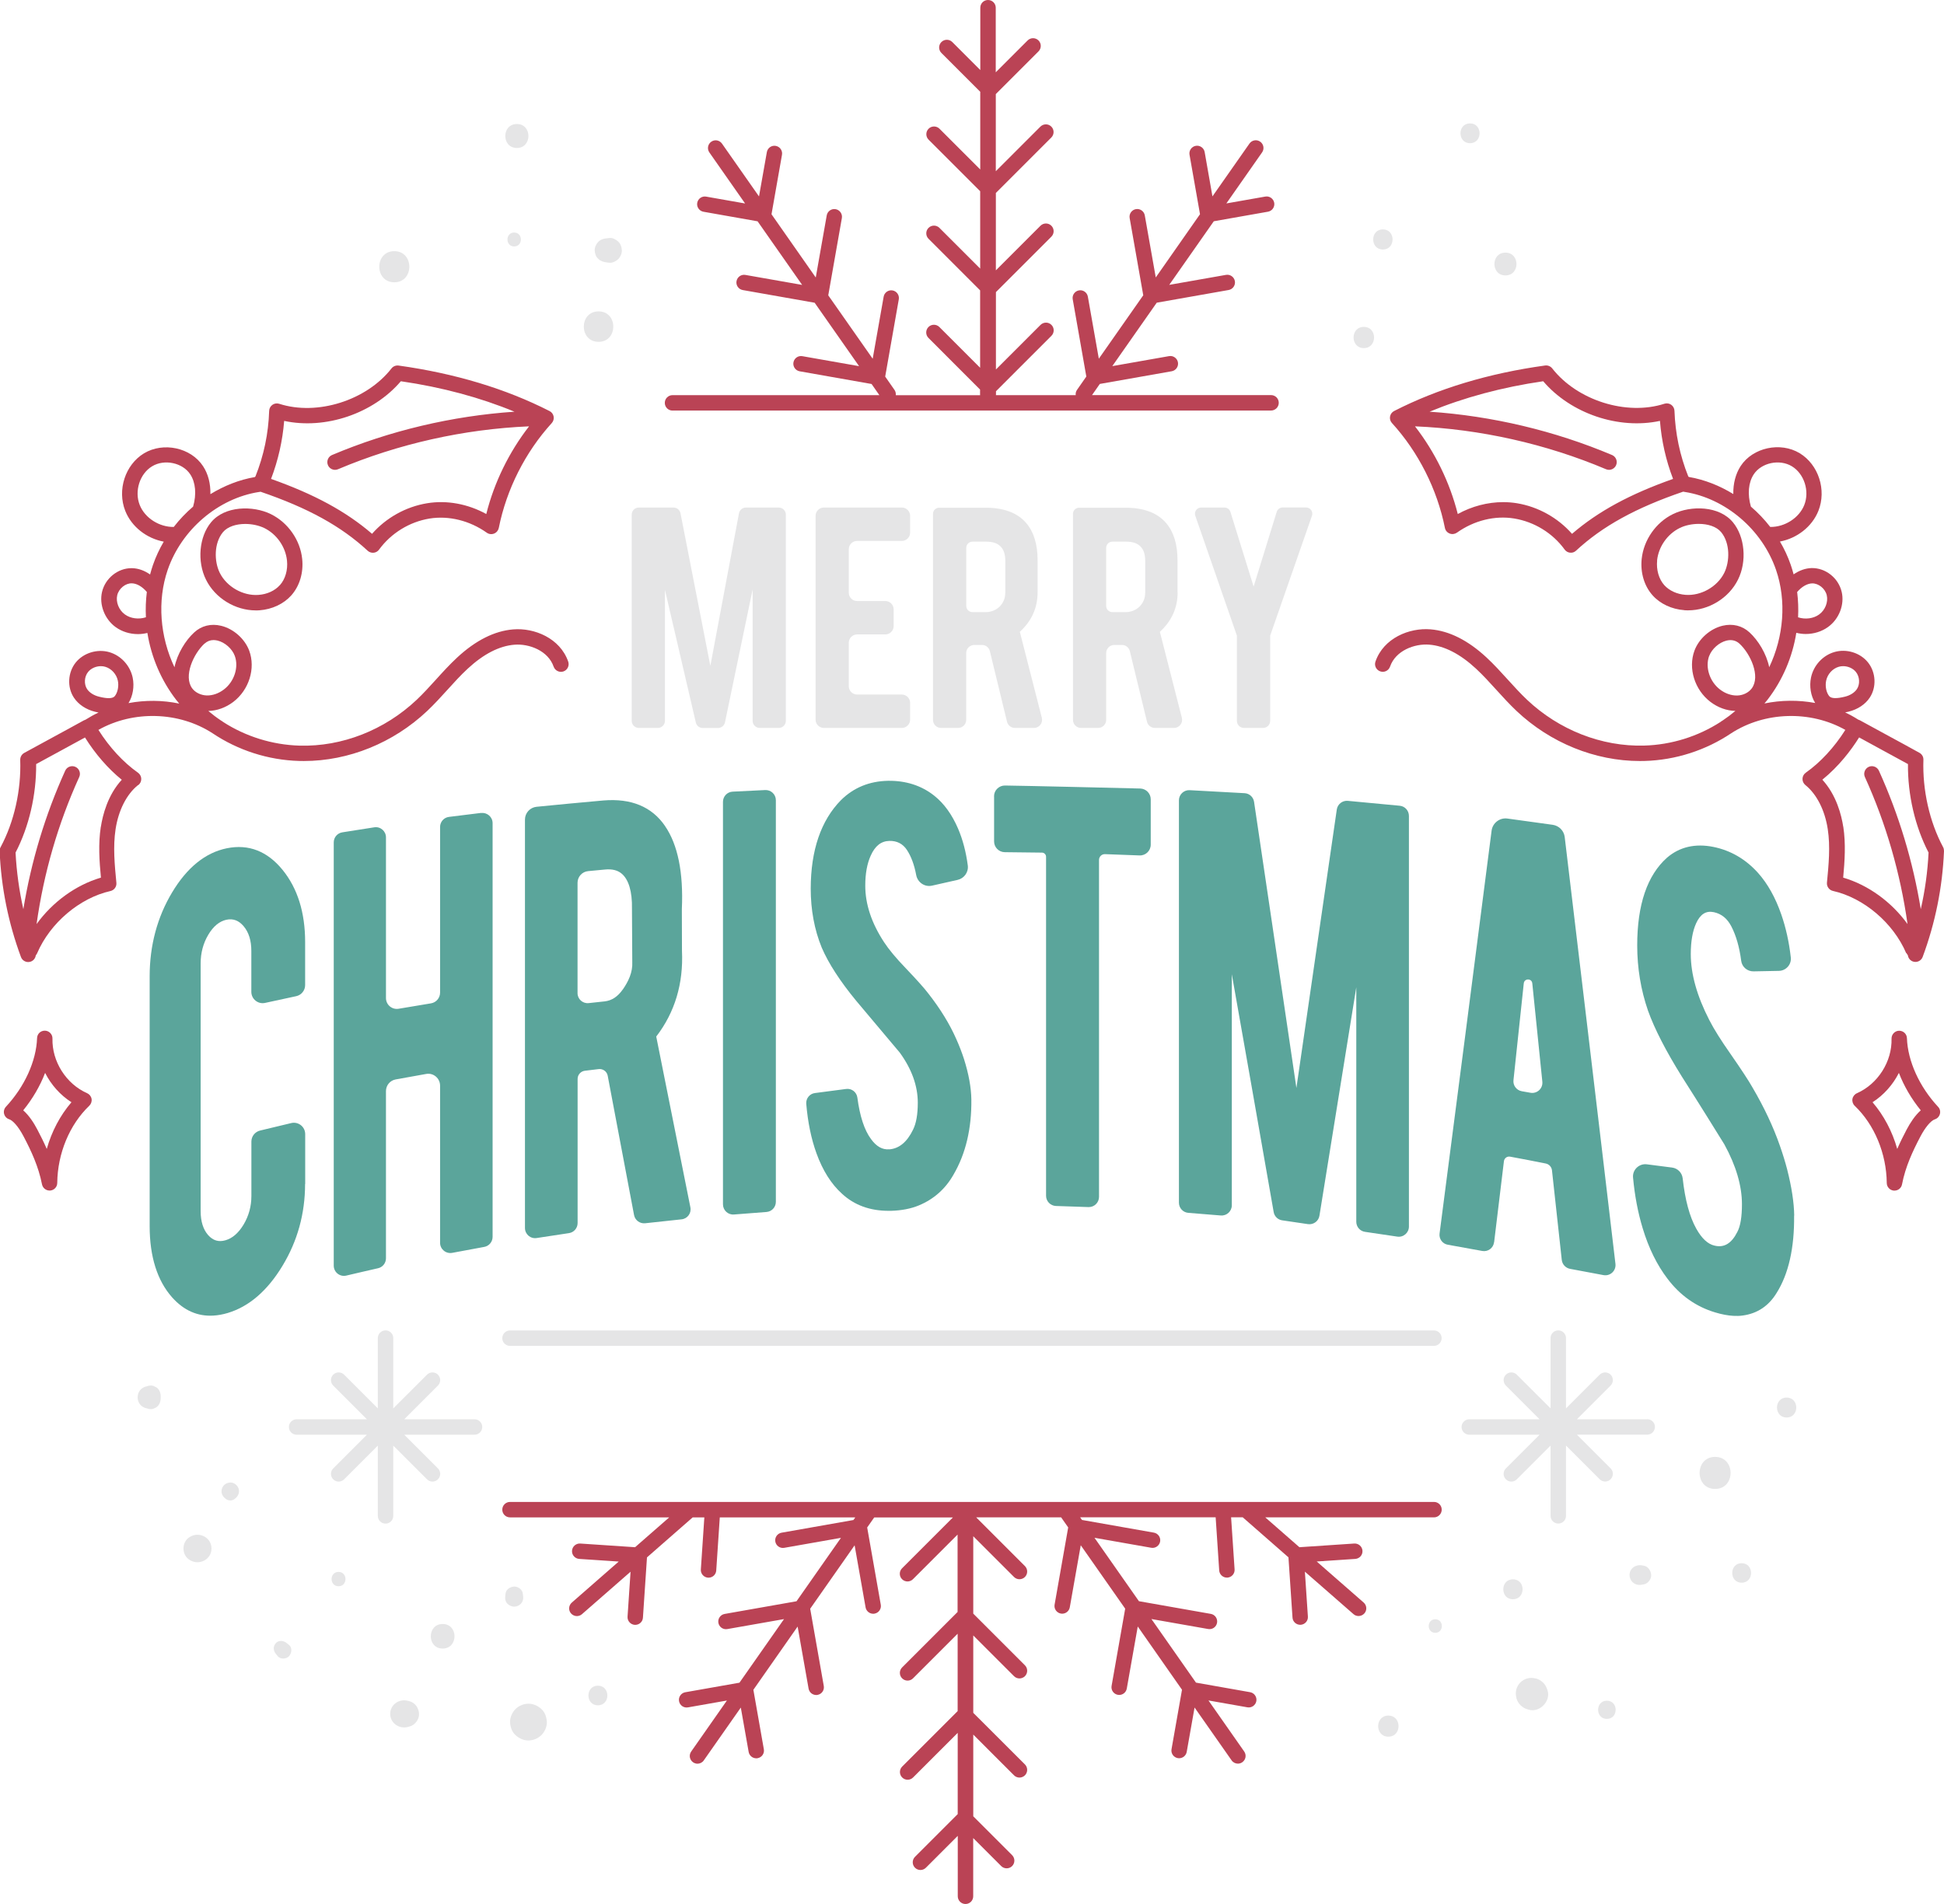 <?xml version="1.0" encoding="UTF-8"?><svg id="b" xmlns="http://www.w3.org/2000/svg" viewBox="0 0 317.21 310.74"><g id="c"><path d="m104.24,118.8h3.1c.64,0,1.16-.52,1.16-1.16v-21.38l5.04,21.65c.12.53.59.9,1.13.9h2.49c.55,0,1.03-.39,1.14-.93l4.51-21.68v21.44c0,.64.52,1.16,1.16,1.16h3.1c.64,0,1.16-.52,1.16-1.16v-33.65c0-.64-.52-1.16-1.16-1.16h-5.35c-.56,0-1.04.4-1.14.95l-4.67,24.89-4.87-24.9c-.11-.55-.59-.94-1.14-.94h-5.66c-.64,0-1.16.52-1.16,1.16v33.65c0,.64.52,1.16,1.16,1.16Z" style="fill:#e5e5e6; stroke-width:0px;"/><path d="m139.86,88.28h7.29c.75,0,1.36-.61,1.36-1.36v-2.73c0-.75-.61-1.36-1.36-1.36h-12.71c-.75,0-1.36.61-1.36,1.36v33.25c0,.75.61,1.36,1.36,1.36h12.71c.75,0,1.36-.61,1.36-1.36v-2.73c0-.75-.61-1.36-1.36-1.36h-7.29c-.75,0-1.36-.61-1.36-1.36v-7.09c0-.75.61-1.36,1.36-1.36h4.6c.75,0,1.36-.61,1.36-1.36v-2.73c0-.75-.61-1.36-1.36-1.36h-4.6c-.75,0-1.36-.61-1.36-1.36v-7.09c0-.75.61-1.36,1.36-1.36Z" style="fill:#e5e5e6; stroke-width:0px;"/><path d="m169.31,96.66v-5.22c0-2.6-.62-4.63-1.86-6.08-1.42-1.66-3.63-2.5-6.66-2.5h-7.54c-.56,0-1.01.45-1.01,1.01v33.61c0,.73.59,1.32,1.32,1.32h2.78c.73,0,1.32-.59,1.32-1.32v-10.9c0-.73.59-1.32,1.32-1.32h1.26c.61,0,1.14.42,1.28,1.01l2.8,11.52c.14.59.67,1.01,1.28,1.01h3.12c.86,0,1.49-.81,1.28-1.65l-3.59-14.04c1.93-1.76,2.9-3.91,2.9-6.45Zm-5.28.11c0,.84-.29,1.56-.86,2.17-.6.63-1.46.96-2.34.96h-2.15c-.56,0-1.01-.45-1.01-1.01v-9.48c0-.56.45-1.01,1.01-1.01h2.26c2.07,0,3.1,1.04,3.1,3.13v5.25Z" style="fill:#e5e5e6; stroke-width:0px;"/><path d="m192.14,96.66v-5.22c0-2.6-.62-4.63-1.86-6.08-1.42-1.66-3.63-2.5-6.66-2.5h-7.53c-.56,0-1.01.45-1.01,1.01v33.61c0,.73.59,1.32,1.32,1.32h2.78c.73,0,1.32-.59,1.32-1.32v-10.9c0-.73.59-1.32,1.32-1.32h1.26c.61,0,1.14.42,1.28,1.01l2.8,11.52c.14.59.67,1.01,1.28,1.01h3.13c.86,0,1.49-.81,1.28-1.65l-3.59-14.04c1.93-1.76,2.9-3.91,2.9-6.45Zm-5.28.11c0,.84-.29,1.56-.86,2.17-.6.63-1.46.96-2.34.96h-2.15c-.56,0-1.01-.45-1.01-1.01v-9.48c0-.56.45-1.01,1.01-1.01h2.26c2.07,0,3.1,1.04,3.1,3.13v5.25Z" style="fill:#e5e5e6; stroke-width:0px;"/><path d="m204.56,95.74l-3.79-12.2c-.13-.42-.52-.71-.97-.71h-3.8c-.7,0-1.18.69-.96,1.34l6.79,19.57v13.91c0,.63.51,1.15,1.15,1.15h3.13c.63,0,1.15-.51,1.15-1.15v-13.91l6.82-19.57c.23-.66-.26-1.35-.96-1.35h-3.82c-.44,0-.84.29-.97.71l-3.77,12.2Z" style="fill:#e5e5e6; stroke-width:0px;"/><path d="m49.8,193.25v-8.16c0-1.2-1.12-2.08-2.28-1.8-1.61.39-3.71.89-5.08,1.22-.83.2-1.42.94-1.42,1.8v8.89c0,1.68-.43,3.24-1.27,4.65-.83,1.38-1.83,2.25-2.97,2.57-1.11.32-2.03.04-2.82-.85-.81-.92-1.22-2.24-1.22-3.92,0-13.48,0-26.95,0-40.43,0-1.7.42-3.28,1.25-4.67.81-1.37,1.81-2.19,2.94-2.44,1.11-.24,2.04.11,2.84,1.07.83.99,1.24,2.34,1.24,4v6.69c0,1.18,1.09,2.06,2.24,1.81,1.6-.34,3.7-.8,5.08-1.1.85-.18,1.46-.94,1.46-1.81v-7.02c0-4.83-1.24-8.78-3.68-11.78-2.48-3.05-5.54-4.25-9.1-3.53-3.48.71-6.48,3.12-8.93,7.21-2.43,4.05-3.66,8.68-3.66,13.69v40.76c0,4.98,1.24,8.91,3.67,11.64,1.9,2.13,4.15,3.12,6.71,2.97.76-.04,1.56-.19,2.37-.43,3.46-1.04,6.47-3.63,8.92-7.69,2.45-4.04,3.69-8.52,3.69-13.36Z" style="fill:#5ba59b; stroke-width:0px;"/><path d="m78.51,132.67c-1.58.19-3.8.47-5.25.65-.83.1-1.45.81-1.45,1.64v27.04c0,.87-.63,1.61-1.49,1.75-1.75.28-3.51.58-5.26.88-1.09.19-2.08-.64-2.08-1.75v-26.22c0-1.02-.91-1.8-1.91-1.64-1.58.25-3.79.59-5.21.82-.81.13-1.4.82-1.4,1.64,0,20.74,0,59.63,0,69.08,0,1.07,1,1.87,2.05,1.62,1.8-.43,3.88-.9,5.18-1.2.76-.17,1.29-.85,1.29-1.62v-27.29c0-.93.66-1.73,1.57-1.9,1.66-.31,3.33-.61,5-.9,1.18-.21,2.26.71,2.26,1.91v25.65c0,1.04.95,1.83,1.98,1.64,1.48-.28,3.54-.67,5.22-.97.79-.14,1.37-.83,1.37-1.64,0-9.76,0-67.52,0-67.52,0-1-.87-1.77-1.87-1.65Z" style="fill:#5ba59b; stroke-width:0px;"/><path d="m108.52,134.81c-2.15-3.15-5.53-4.55-10.07-4.17-2.96.25-8.12.76-10.9,1.03-1.07.11-1.89,1.01-1.89,2.09v66.65c0,1.02.9,1.8,1.91,1.64,1.6-.24,3.83-.58,5.27-.8.81-.12,1.41-.82,1.41-1.64v-23.52c0-.68.51-1.26,1.19-1.34.75-.09,1.5-.18,2.25-.27.7-.08,1.34.39,1.47,1.08.73,3.89,3.04,16.1,4.3,22.74.16.85.95,1.43,1.81,1.34,1.63-.18,4.21-.46,5.94-.64.97-.1,1.64-1.01,1.44-1.97-1.02-5.08-3.97-19.82-5.57-27.86,3.04-3.95,4.45-8.65,4.2-13.98,0-2.28-.01-4.55-.02-6.83.27-5.95-.66-10.51-2.74-13.54Zm-6.89,26.66c-.83,1.19-1.8,1.83-2.97,1.96-.87.09-1.73.19-2.6.28-.97.11-1.82-.65-1.82-1.62v-18.02c0-.98.75-1.81,1.73-1.9.93-.09,2.03-.2,2.76-.26,1.16-.11,2.04.11,2.71.67,1.12.94,1.74,2.89,1.68,5.73.02,2.9.03,5.78.05,8.68.09,1.7-.65,3.21-1.54,4.49Z" style="fill:#5ba59b; stroke-width:0px;"/><path d="m125.07,197.8c.87-.07,1.53-.79,1.53-1.66v-65.54c0-.95-.79-1.71-1.75-1.66-1.55.08-3.8.19-5.3.26-.89.04-1.58.78-1.58,1.66v65.69c0,.97.83,1.74,1.79,1.66,1.57-.12,3.82-.3,5.3-.41Z" style="fill:#5ba59b; stroke-width:0px;"/><path d="m145.1,187.57c-1.12.09-2.09-.45-2.98-1.68-1.07-1.44-1.82-3.71-2.22-6.76-.12-.89-.92-1.52-1.81-1.41l-5.12.67c-.86.11-1.48.89-1.41,1.75.25,3,.81,5.72,1.67,8.09,1.01,2.79,2.4,5,4.15,6.58,2.02,1.88,4.6,2.81,7.66,2.8.12,0,.24,0,.35,0,1.73-.05,3.27-.35,4.56-.89,2.43-1.01,4.33-2.7,5.64-5.02,1.99-3.4,2.97-7.53,2.91-12.28h0c-.03-1.93-.43-4.14-1.2-6.58-.32-.99-.73-2.08-1.24-3.22-1.08-2.47-2.63-4.99-4.59-7.49-.61-.81-1.85-2.2-3.7-4.14-1.56-1.62-2.74-3.04-3.51-4.22-2.04-3.1-3.08-6.22-3.07-9.25,0-1.94.3-3.59.9-4.9.71-1.58,1.7-2.35,3.03-2.38,1.23-.03,2.2.46,2.87,1.48.69,1.05,1.2,2.42,1.51,4.09.23,1.21,1.39,2,2.59,1.73l4.17-.94c1.07-.24,1.8-1.26,1.66-2.35-.29-2.21-.82-4.22-1.58-6-.99-2.31-2.3-4.13-3.91-5.4-2.09-1.66-4.64-2.46-7.53-2.42-3.03.06-5.61,1.11-7.67,3.15-3.27,3.32-4.93,8.18-4.94,14.45,0,3.46.6,6.7,1.79,9.61,1.1,2.57,3,5.51,5.66,8.73,3.15,3.74,5.51,6.55,7.08,8.42,1.95,2.68,2.94,5.43,2.94,8.18,0,1.9-.26,3.37-.77,4.39-.98,2.03-2.29,3.11-3.9,3.22Z" style="fill:#5ba59b; stroke-width:0px;"/><path d="m162.21,129.96v7.36c0,.97.78,1.75,1.74,1.76,1.7.02,4.27.04,6.07.07.37,0,.67.31.67.68v55.32c0,.9.71,1.63,1.6,1.67,1.51.05,3.77.13,5.32.18.94.03,1.72-.72,1.72-1.67,0-18.33,0-36.65,0-54.98,0-.54.44-.97.98-.95,1.73.06,4.04.14,5.63.21,1,.04,1.83-.76,1.83-1.76v-7.4c0-.95-.76-1.73-1.71-1.76-4.81-.12-18.32-.44-22.07-.49-.98-.01-1.79.78-1.79,1.76Z" style="fill:#5ba59b; stroke-width:0px;"/><path d="m204.63,130.86c-.12-.78-.76-1.37-1.55-1.41-2.04-.12-5.99-.34-8.96-.49-.95-.05-1.75.71-1.75,1.66,0,10.57,0,65.66,0,65.66,0,.87.66,1.59,1.52,1.66,1.48.12,3.74.3,5.31.43.97.08,1.8-.69,1.8-1.66v-37.71c2.28,12.88,4.56,25.81,6.83,38.81.12.7.68,1.25,1.38,1.35,1.15.17,2.92.43,4.21.62.9.13,1.74-.48,1.88-1.38,2-12.38,4-24.8,6.01-37.27v38.26c0,.83.6,1.53,1.42,1.65,1.44.21,3.68.54,5.27.78,1,.15,1.9-.63,1.9-1.64,0-22.34,0-44.68,0-67.02,0-.86-.65-1.58-1.5-1.66-2.03-.2-5.72-.55-8.47-.8-.88-.08-1.67.54-1.8,1.41-.94,6.51-4.62,31.92-6.59,45.45-2.07-14.08-5.99-40.49-6.91-46.7Z" style="fill:#5ba59b; stroke-width:0px;"/><path d="m243.8,202.75c.53-4.4,1.07-8.81,1.6-13.23.06-.5.52-.84,1.01-.75,1.94.36,3.89.73,5.82,1.12.54.11.95.56,1.01,1.1.53,4.87,1.07,9.74,1.6,14.63.08.73.63,1.32,1.35,1.46l5.45,1.02c1.1.21,2.09-.71,1.96-1.83-2.49-21.23-7.23-60.87-8.28-69.66-.12-1.03-.93-1.85-1.96-2l-7.38-1.02c-1.26-.18-2.43.72-2.59,1.98-2.83,22.08-5.66,43.99-8.49,65.75-.11.87.47,1.67,1.33,1.82,1.57.28,4.01.73,5.64,1.02.93.17,1.81-.48,1.92-1.42Zm3.16-26.47c.56-5.26,1.12-10.53,1.68-15.8.09-.83,1.3-.84,1.39,0,.55,5.34,1.09,10.7,1.64,16.06.11,1.1-.86,2-1.95,1.8-.47-.09-.94-.17-1.41-.25-.85-.15-1.45-.94-1.35-1.8Z" style="fill:#5ba59b; stroke-width:0px;"/><path d="m292.77,198.4c-.03-2.13-.42-4.68-1.16-7.58-.3-1.16-.7-2.47-1.2-3.89-1.05-3.02-2.55-6.22-4.46-9.47-.59-1.05-1.8-2.9-3.6-5.49-1.53-2.18-2.69-4.02-3.44-5.5-2-3.89-3.02-7.5-3.02-10.76,0-2.08.3-3.77.88-5.04.68-1.48,1.61-2.07,2.88-1.8,1.26.27,2.2,1.04,2.87,2.34.77,1.49,1.31,3.37,1.6,5.61.13,1,1.01,1.73,2.02,1.71l4.12-.08c1.17-.02,2.09-1.04,1.95-2.21-.28-2.49-.8-4.83-1.54-6.97-.95-2.75-2.23-5.04-3.78-6.78-2.02-2.26-4.47-3.69-7.3-4.27-2.98-.6-5.53,0-7.57,1.75-3.23,2.87-4.87,7.67-4.87,14.33,0,3.68.59,7.25,1.76,10.64,1.07,2.99,2.93,6.6,5.53,10.77,3.09,4.85,5.39,8.57,6.92,11.04,1.91,3.47,2.88,6.78,2.88,9.78,0,2.06-.25,3.58-.75,4.52-.95,1.89-2.16,2.62-3.72,2.24-1.1-.24-2.1-1.18-2.99-2.78-1.08-1.93-1.82-4.68-2.21-8.19-.1-.92-.81-1.65-1.73-1.77l-4.12-.53c-1.26-.16-2.37.89-2.25,2.16.27,2.96.8,5.73,1.57,8.27.98,3.25,2.35,6.02,4.05,8.24,2.04,2.71,4.66,4.57,7.78,5.5,1.06.32,2.06.51,2.96.56.53.03,1.04.02,1.51-.05,2.39-.31,4.27-1.56,5.57-3.71,1.94-3.09,2.9-7.35,2.84-12.61,0,0,0,0,0,0Z" style="fill:#5ba59b; stroke-width:0px;"/><path d="m109.81,67h97.59c.69,0,1.26-.56,1.26-1.26s-.56-1.26-1.26-1.26h-29.21l1.27-1.82,11.73-2.07c.68-.12,1.14-.77,1.02-1.45-.12-.68-.77-1.14-1.45-1.02l-9.26,1.63,7.25-10.35,11.73-2.07c.68-.12,1.14-.77,1.02-1.45-.12-.68-.77-1.14-1.45-1.02l-9.26,1.63,7.27-10.38,8.84-1.56c.68-.12,1.14-.77,1.02-1.45-.12-.68-.77-1.14-1.45-1.02l-6.36,1.12,5.83-8.33c.4-.57.26-1.35-.31-1.75-.57-.4-1.35-.26-1.75.31l-6.04,8.62-1.27-7.23c-.12-.68-.77-1.14-1.45-1.02-.68.12-1.14.77-1.02,1.45l1.71,9.71-7.22,10.32-1.79-10.13c-.12-.68-.77-1.14-1.45-1.02-.68.12-1.14.77-1.02,1.45l2.22,12.61-7.25,10.35-1.79-10.13c-.12-.68-.77-1.14-1.45-1.02-.68.12-1.14.77-1.02,1.45l2.22,12.61-1.52,2.18c-.18.26-.25.56-.21.86h-13.02s.01-.09.01-.14v-.5l9.05-9.05c.49-.49.49-1.29,0-1.78-.49-.49-1.28-.49-1.78,0l-7.28,7.28v-12.63l9.05-9.05c.49-.49.49-1.29,0-1.78-.49-.49-1.28-.49-1.78,0l-7.28,7.28v-12.63l9.05-9.05c.49-.49.49-1.29,0-1.78-.49-.49-1.28-.49-1.78,0l-7.28,7.28v-12.59l6.97-6.97c.49-.49.49-1.29,0-1.78-.49-.49-1.29-.49-1.78,0l-5.2,5.2V1.26c0-.69-.56-1.26-1.26-1.26s-1.26.56-1.26,1.26v10.17l-4.57-4.57c-.49-.49-1.28-.49-1.78,0-.49.49-.49,1.29,0,1.78l6.34,6.34v12.68l-6.65-6.65c-.49-.49-1.29-.49-1.78,0-.49.49-.49,1.29,0,1.78l8.42,8.42v12.63l-6.65-6.65c-.49-.49-1.29-.49-1.78,0-.49.49-.49,1.29,0,1.78l8.42,8.42v12.63l-6.65-6.65c-.49-.49-1.29-.49-1.78,0-.49.49-.49,1.29,0,1.78l8.42,8.43v.78s0,.09.01.14h-13.76c.03-.29-.03-.6-.21-.86l-1.52-2.18,2.22-12.61c.12-.68-.34-1.33-1.02-1.45-.68-.12-1.33.34-1.45,1.02l-1.79,10.13-7.25-10.35,2.22-12.61c.12-.68-.34-1.33-1.02-1.45-.69-.12-1.33.34-1.45,1.02l-1.79,10.13-7.22-10.32,1.71-9.71c.12-.68-.34-1.33-1.02-1.45-.69-.12-1.33.34-1.45,1.02l-1.28,7.23-6.04-8.62c-.4-.57-1.18-.71-1.75-.31-.57.4-.71,1.18-.31,1.75l5.83,8.33-6.36-1.12c-.69-.12-1.33.34-1.45,1.02-.12.68.34,1.33,1.02,1.45l8.83,1.56,7.27,10.38-9.26-1.63c-.69-.12-1.33.34-1.45,1.02-.12.68.34,1.33,1.02,1.45l11.73,2.07,7.25,10.35-9.26-1.63c-.69-.12-1.33.34-1.45,1.02-.12.68.34,1.33,1.02,1.45l11.73,2.07,1.27,1.82h-33.75c-.69,0-1.26.56-1.26,1.26s.56,1.26,1.26,1.26Z" style="fill:#ba4355; stroke-width:0px;"/><path d="m235.24,218.39c0-.69-.56-1.26-1.26-1.26H83.22c-.69,0-1.26.56-1.26,1.26s.56,1.26,1.26,1.26h150.76c.69,0,1.26-.56,1.26-1.26Z" style="fill:#e5e5e6; stroke-width:0px;"/><path d="m214.7,254.85l6.45-.43c.69-.05,1.22-.64,1.17-1.34-.05-.69-.64-1.21-1.34-1.17l-8.95.6-5.57-4.87h27.53c.69,0,1.26-.56,1.26-1.26s-.56-1.26-1.26-1.26H83.22c-.69,0-1.26.56-1.26,1.26s.56,1.26,1.26,1.26h25.98l-5.57,4.87-8.95-.6c-.7-.04-1.29.48-1.34,1.17-.05.69.48,1.29,1.17,1.34l6.45.43-7.66,6.7c-.52.46-.58,1.25-.12,1.77.25.28.6.43.95.43.29,0,.59-.1.83-.31l7.93-6.93-.49,7.33c-.05.69.48,1.29,1.17,1.34.03,0,.06,0,.09,0,.66,0,1.21-.51,1.25-1.17l.66-9.84,7.46-6.53h1.9l-.57,8.5c-.05.69.48,1.29,1.17,1.34.03,0,.06,0,.09,0,.66,0,1.21-.51,1.25-1.17l.58-8.67h22.11l-.3.43-11.73,2.07c-.68.12-1.14.77-1.02,1.45.12.68.77,1.14,1.45,1.02l9.26-1.63-7.25,10.35-11.73,2.07c-.68.12-1.14.77-1.02,1.45s.77,1.14,1.45,1.02l9.26-1.63-7.27,10.38-8.84,1.56c-.68.12-1.14.77-1.02,1.45.12.68.76,1.14,1.45,1.02l6.36-1.12-5.83,8.33c-.4.57-.26,1.35.31,1.75.22.15.47.23.72.23.4,0,.79-.19,1.03-.54l6.04-8.62,1.28,7.24c.11.61.64,1.04,1.24,1.04.07,0,.15,0,.22-.02.68-.12,1.14-.77,1.02-1.45l-1.71-9.71,7.22-10.32,1.79,10.13c.11.61.64,1.04,1.24,1.04.07,0,.15,0,.22-.02.68-.12,1.14-.77,1.02-1.45l-2.22-12.61,7.25-10.35,1.79,10.13c.11.61.64,1.04,1.24,1.04.07,0,.15,0,.22-.02.68-.12,1.14-.77,1.02-1.45l-2.22-12.61,1.15-1.64h12.84l-8.3,8.3c-.49.49-.49,1.29,0,1.78.25.25.57.37.89.37s.64-.12.89-.37l7.28-7.28v12.63l-9.05,9.05c-.49.49-.49,1.29,0,1.78.25.25.57.37.89.37s.64-.12.89-.37l7.28-7.28v12.63l-9.05,9.05c-.49.49-.49,1.29,0,1.78.25.25.57.37.89.37s.64-.12.89-.37l7.28-7.28v13.26l-6.97,6.97c-.49.49-.49,1.29,0,1.78.25.25.57.37.89.37s.64-.12.89-.37l5.2-5.2v9.86c0,.69.56,1.26,1.26,1.26s1.26-.56,1.26-1.26v-9.5l4.57,4.57c.49.49,1.29.49,1.78,0,.49-.49.49-1.29,0-1.78l-6.34-6.34v-13.34l6.65,6.65c.49.49,1.28.49,1.78,0,.49-.49.49-1.29,0-1.78l-8.43-8.42v-12.63l6.65,6.65c.49.49,1.28.49,1.78,0,.49-.49.49-1.29,0-1.78l-8.43-8.43v-12.63l6.65,6.65c.49.49,1.28.49,1.78,0,.49-.49.49-1.29,0-1.78l-7.95-7.95h13.86l1.15,1.64-2.22,12.61c-.12.68.34,1.33,1.02,1.45.07.01.15.02.22.02.6,0,1.13-.43,1.24-1.04l1.79-10.13,7.25,10.35-2.22,12.61c-.12.68.34,1.33,1.02,1.45.07.01.15.02.22.02.6,0,1.13-.43,1.24-1.04l1.79-10.13,7.22,10.32-1.71,9.71c-.12.68.34,1.33,1.02,1.45.07.01.15.02.22.02.6,0,1.13-.43,1.24-1.04l1.28-7.24,6.04,8.62c.24.35.63.54,1.03.54.25,0,.5-.07.72-.23.57-.4.71-1.18.31-1.75l-5.83-8.33,6.36,1.12c.68.12,1.33-.34,1.45-1.02.12-.68-.34-1.33-1.02-1.45l-8.83-1.56-7.27-10.38,9.26,1.63c.69.12,1.33-.34,1.45-1.02.12-.68-.34-1.33-1.02-1.45l-11.73-2.07-7.25-10.35,9.26,1.63c.68.12,1.33-.34,1.45-1.02.12-.68-.34-1.33-1.02-1.45l-11.73-2.07-.3-.43h22.11l.58,8.67c.04.66.6,1.17,1.25,1.17.03,0,.06,0,.09,0,.69-.05,1.22-.64,1.17-1.34l-.57-8.5h1.9l7.46,6.53.66,9.84c.04.66.6,1.17,1.25,1.17.03,0,.06,0,.09,0,.69-.05,1.22-.64,1.17-1.34l-.49-7.33,7.93,6.93c.24.21.53.31.83.31.35,0,.7-.15.95-.43.46-.52.4-1.32-.12-1.77l-7.66-6.7Z" style="fill:#ba4355; stroke-width:0px;"/><path d="m311.09,155.55c.06.13.13.24.22.34.06.45.35.85.8,1.02.14.05.29.08.44.08.51,0,.99-.31,1.18-.82,2.06-5.55,3.23-11.35,3.48-17.27,0-.23-.04-.45-.15-.65-2.21-4.12-3.38-9.32-3.21-14.25.02-.47-.23-.91-.65-1.14-1.59-.89-3.24-1.78-4.88-2.67-1.63-.88-3.26-1.77-4.84-2.64-.09-.05-.18-.08-.27-.11-.69-.44-1.4-.83-2.13-1.17.22-.05.43-.1.58-.13,1.48-.37,2.7-1.18,3.43-2.28,1.14-1.71,1.02-4.13-.29-5.76-1.25-1.56-3.5-2.26-5.46-1.69-1.91.55-3.41,2.18-3.83,4.16-.3,1.43-.04,3,.68,4.16-2.73-.51-5.56-.48-8.28.08.17-.21.35-.41.51-.62,2.48-3.22,4.07-7.01,4.69-10.91.51.12,1.02.19,1.53.19,1.32,0,2.61-.39,3.66-1.15,1.8-1.3,2.71-3.66,2.21-5.74-.54-2.27-2.63-3.91-4.91-3.87-1.01.03-2.02.39-2.93,1.03-.14-.52-.29-1.05-.47-1.56-.46-1.33-1.05-2.6-1.76-3.8,2.78-.52,5.25-2.42,6.28-5.02,1.35-3.41.01-7.53-3.05-9.39-3.15-1.91-7.66-.94-9.64,2.09-.83,1.28-1.23,2.87-1.2,4.57-2.23-1.37-4.69-2.35-7.25-2.79,0,0-.01,0-.02-.01-.02-.03-.05-.05-.08-.08-1.37-3.42-2.12-7.02-2.25-10.7-.01-.39-.21-.76-.53-.99-.32-.23-.73-.29-1.11-.17-6.19,2-14.23-.54-18.31-5.77-.28-.35-.72-.53-1.16-.47-9.2,1.27-17.49,3.77-24.64,7.43-.35.18-.59.51-.66.89-.07.39.04.78.31,1.07,4.31,4.73,7.38,10.81,8.64,17.11.08.42.37.76.77.92.4.16.84.1,1.19-.14,2.8-1.99,6.2-2.83,9.35-2.31,3.28.54,6.28,2.38,8.23,5.07.21.29.54.48.89.51.36.04.71-.08.97-.33,4.32-4,9.73-6.98,17.48-9.63.07.02.15.03.23.04,6.67,1.04,12.66,6.14,14.92,12.72,1.74,5.05,1.26,10.91-1.11,15.89-.46-2.22-1.78-4.36-3.21-5.68-1.19-1.1-2.76-1.48-4.4-1.09-2.03.49-3.87,2.12-4.59,4.07h0c-1.06,2.88.03,6.39,2.6,8.35,1.23.94,2.66,1.45,4.08,1.48-.66.56-1.35,1.08-2.07,1.56-.08.05-.16.09-.23.14-.04.03-.07.06-.11.09-3.65,2.36-8,3.75-12.49,3.87-6.9.19-13.86-2.53-19.1-7.48-1.09-1.03-2.13-2.18-3.14-3.29-1.1-1.21-2.24-2.47-3.48-3.62-3.01-2.79-6.07-4.33-9.12-4.58-3.47-.29-7.67,1.43-8.99,5.26-.23.66.12,1.37.78,1.6.66.23,1.37-.12,1.6-.78.9-2.6,3.97-3.78,6.41-3.58,2.47.2,5.03,1.52,7.62,3.92,1.16,1.08,2.26,2.29,3.33,3.47,1.04,1.15,2.12,2.33,3.28,3.43,5.53,5.22,12.83,8.17,20.13,8.17.25,0,.51,0,.76-.01,5.09-.14,10.02-1.76,14.12-4.51,5.49-3.57,12.95-3.77,18.64-.56-1.8,2.85-4.06,5.3-6.46,6.99-.32.23-.52.59-.53.99-.01.39.16.77.47,1.02,1.85,1.49,3.18,4.11,3.65,7.18.44,2.85.15,5.85-.13,8.75-.06.63.36,1.21.97,1.35,5.04,1.13,9.84,5.21,11.96,10.15Zm-13.11-44.46h0c.22-1.07,1.05-1.98,2.06-2.27.23-.07.47-.1.71-.1.8,0,1.61.35,2.09.95.62.77.69,2,.16,2.79-.38.57-1.09,1.03-1.95,1.24-1.37.34-2.24.31-2.57-.09-.48-.58-.69-1.64-.5-2.52Zm-41.47-23.97c-2.32-2.63-5.53-4.42-8.99-4.99-.74-.12-1.49-.18-2.24-.18-2.53,0-5.1.67-7.41,1.94-1.3-5.16-3.72-10.11-6.98-14.31,10.64.45,21.38,2.86,31.17,7,.16.07.33.1.49.1.49,0,.95-.29,1.16-.77.27-.64-.03-1.38-.67-1.65-9.37-3.96-19.58-6.38-29.77-7.07,5.6-2.31,11.8-3.99,18.54-4.97,4.52,5.3,12.34,7.92,19.05,6.47.26,3.25.97,6.42,2.14,9.47-7.06,2.49-12.24,5.31-16.48,8.96Zm39.18,8.09c1.05-.02,2.13.84,2.39,1.94.26,1.1-.26,2.42-1.24,3.13-.93.68-2.26.85-3.44.47.07-1.38.02-2.76-.15-4.13.73-.86,1.62-1.38,2.44-1.41Zm-9.99-12.53c-.58-2.01-.41-3.93.46-5.26,1.25-1.91,4.22-2.54,6.23-1.32,2.01,1.22,2.92,4.05,2.02,6.32-.84,2.12-3.19,3.61-5.55,3.58-.94-1.21-2-2.33-3.16-3.32Zm-6.8,24.37c.43-1.15,1.61-2.2,2.82-2.5.83-.2,1.54-.03,2.12.5,1.79,1.65,3.47,5.31,2,7.3-.51.69-1.42,1.14-2.38,1.16-.94.02-1.94-.32-2.8-.98-1.69-1.29-2.45-3.64-1.77-5.48Zm21.87,27.88c-.29-1.88-1.1-5.16-3.41-7.68,2.7-2.19,4.67-4.78,6-6.9,1.24.68,2.51,1.37,3.77,2.06,1.41.76,2.82,1.53,4.2,2.29-.05,5.01,1.16,10.21,3.36,14.44-.15,3.12-.58,6.21-1.27,9.24-1.28-7.8-3.56-15.38-6.83-22.6-.29-.63-1.03-.91-1.66-.63-.63.29-.91,1.03-.63,1.66,3.47,7.64,5.79,15.71,6.96,24-2.6-3.6-6.39-6.37-10.5-7.58.25-2.72.44-5.5.02-8.3Z" style="fill:#ba4355; stroke-width:0px;"/><path d="m274.85,99.59c.21.02.41.02.62.02,3.36,0,6.64-2,8.13-5.02,1.48-2.98,1.12-7-.84-9.36-2.23-2.69-6.82-2.78-9.79-1.32-2.78,1.36-4.77,4.23-5.09,7.31-.23,2.25.42,4.42,1.78,5.94,1.24,1.39,3.13,2.27,5.17,2.42Zm-4.46-8.11c.23-2.24,1.68-4.32,3.7-5.31h0c.89-.44,2.01-.67,3.11-.67,1.46,0,2.87.42,3.64,1.34,1.49,1.8,1.43,4.79.52,6.64-1.13,2.28-3.8,3.79-6.32,3.6-1.4-.1-2.67-.69-3.48-1.59-.88-.99-1.31-2.49-1.16-4.01Z" style="fill:#ba4355; stroke-width:0px;"/><path d="m22.58,128.12c.31-.25.48-.62.47-1.02-.01-.39-.21-.76-.53-.99-2.4-1.69-4.67-4.15-6.46-6.99,5.69-3.21,13.16-3.01,18.64.56,4.1,2.75,9.03,4.37,14.12,4.51.25,0,.51.01.76.01,7.31,0,14.6-2.95,20.13-8.17,1.16-1.1,2.24-2.28,3.28-3.43,1.06-1.17,2.16-2.39,3.32-3.46,2.59-2.4,5.15-3.72,7.62-3.92,2.43-.2,5.51.98,6.41,3.58.23.65.94,1,1.6.78.66-.23,1-.94.78-1.6-1.33-3.83-5.53-5.55-8.99-5.26-3.04.25-6.11,1.79-9.12,4.58-1.24,1.15-2.38,2.4-3.48,3.62-1.01,1.11-2.05,2.26-3.14,3.29-5.24,4.95-12.19,7.67-19.1,7.48-4.49-.13-8.84-1.51-12.49-3.87-.04-.03-.07-.06-.11-.09-.08-.05-.16-.09-.23-.14-.72-.48-1.41-1-2.07-1.56,1.42-.03,2.85-.55,4.08-1.48,2.57-1.96,3.66-5.47,2.6-8.35-.72-1.94-2.56-3.58-4.59-4.07-1.65-.4-3.21-.01-4.4,1.09-1.42,1.31-2.75,3.46-3.21,5.68-2.37-4.98-2.84-10.84-1.11-15.89,2.26-6.58,8.25-11.69,14.92-12.72.08,0,.16-.02.23-.04,7.76,2.65,13.16,5.63,17.48,9.63.26.24.61.36.97.33.36-.03.68-.22.89-.51,1.96-2.68,4.96-4.53,8.23-5.07,3.15-.51,6.56.33,9.35,2.31.35.25.8.3,1.19.14.4-.16.68-.5.77-.92,1.26-6.31,4.33-12.38,8.64-17.11.26-.29.38-.69.31-1.07-.07-.39-.32-.72-.66-.89-7.15-3.65-15.44-6.15-24.64-7.43-.44-.06-.89.12-1.16.47-4.08,5.23-12.13,7.77-18.32,5.77-.38-.12-.79-.06-1.11.17-.32.23-.52.59-.53.99-.12,3.68-.87,7.28-2.24,10.7-.03.03-.05.05-.08.08,0,0-.01.01-.02.02-2.56.44-5.01,1.42-7.25,2.79.04-1.71-.36-3.3-1.2-4.57-1.98-3.03-6.48-4-9.64-2.09-3.06,1.86-4.4,5.98-3.05,9.39,1.03,2.6,3.5,4.5,6.28,5.02-.71,1.2-1.3,2.48-1.76,3.8-.18.51-.33,1.04-.47,1.56-.91-.64-1.92-1.01-2.93-1.03-.04,0-.08,0-.12,0-2.21,0-4.26,1.64-4.79,3.87-.49,2.08.42,4.44,2.21,5.74,1.05.76,2.34,1.15,3.66,1.15.51,0,1.03-.07,1.53-.19.63,3.91,2.21,7.69,4.69,10.91.16.21.34.42.51.62-2.72-.57-5.55-.59-8.28-.08.71-1.16.98-2.72.68-4.16h0c-.42-1.98-1.92-3.61-3.83-4.16-1.96-.56-4.2.13-5.46,1.69-1.31,1.63-1.43,4.05-.29,5.76.74,1.1,1.95,1.91,3.43,2.28.15.04.36.09.58.13-.74.34-1.45.74-2.13,1.17-.09.03-.18.06-.27.11-1.58.88-3.22,1.76-4.85,2.65-1.64.89-3.29,1.78-4.88,2.66-.41.23-.66.67-.65,1.14.17,4.93-.99,10.13-3.21,14.25-.11.2-.16.42-.15.65.25,5.91,1.42,11.72,3.48,17.27.19.51.67.82,1.18.82.15,0,.29-.03.44-.08.45-.17.74-.57.8-1.02.09-.1.17-.21.22-.34,2.12-4.94,6.93-9.02,11.96-10.15.62-.14,1.04-.72.97-1.35-.28-2.9-.57-5.89-.13-8.75.47-3.08,1.8-5.69,3.65-7.18Zm23.78-59.43c6.71,1.45,14.53-1.17,19.05-6.47,6.74.98,12.95,2.66,18.54,4.97-10.19.69-20.4,3.11-29.77,7.07-.64.27-.94,1.01-.67,1.65.2.48.67.77,1.16.77.16,0,.33-.03.49-.1,9.79-4.14,20.53-6.55,31.17-7-3.26,4.2-5.69,9.15-6.98,14.31-3-1.65-6.43-2.29-9.65-1.76-3.47.57-6.68,2.36-8.99,4.99-4.24-3.65-9.42-6.46-16.48-8.96,1.16-3.05,1.88-6.22,2.14-9.47Zm-23.56,13.73c-.9-2.26,0-5.1,2.02-6.32,2.01-1.22,4.98-.59,6.23,1.32.87,1.33,1.04,3.25.46,5.26-1.16.99-2.22,2.11-3.16,3.32-2.36.03-4.71-1.46-5.55-3.58Zm-2.43,17.85c-.98-.71-1.5-2.03-1.24-3.13.26-1.1,1.36-1.98,2.39-1.94.82.02,1.71.55,2.44,1.41-.17,1.37-.22,2.75-.15,4.13-1.18.38-2.51.21-3.44-.47Zm13.01,4.77c.42-.38.91-.58,1.46-.58.21,0,.43.03.65.08,1.21.29,2.4,1.34,2.82,2.5.68,1.84-.08,4.2-1.77,5.48-.86.66-1.85,1-2.8.98-.96-.03-1.87-.47-2.38-1.16-1.46-1.98.21-5.64,2-7.3Zm-19.17,7.42c-.53-.8-.46-2.02.16-2.79.48-.6,1.29-.95,2.09-.95.24,0,.48.03.71.1,1.01.29,1.84,1.2,2.06,2.27h0c.19.88-.03,1.94-.5,2.52-.33.41-1.2.44-2.57.09-.86-.21-1.57-.67-1.95-1.24Zm2.24,22.47c-.43,2.8-.24,5.58.02,8.3-4.11,1.21-7.9,3.98-10.5,7.58,1.16-8.29,3.49-16.36,6.96-24,.29-.63,0-1.38-.63-1.66-.63-.28-1.38,0-1.66.63-3.27,7.22-5.55,14.8-6.83,22.6-.68-3.03-1.11-6.12-1.27-9.24,2.2-4.23,3.4-9.43,3.36-14.44,1.37-.76,2.78-1.52,4.19-2.28,1.27-.69,2.54-1.38,3.78-2.06,1.68,2.69,3.76,5.08,6,6.9-2.31,2.51-3.12,5.8-3.41,7.68Z" style="fill:#ba4355; stroke-width:0px;"/><path d="m44.23,83.92c-2.97-1.46-7.56-1.37-9.79,1.32-1.95,2.35-2.31,6.38-.83,9.36,1.49,3.02,4.77,5.02,8.13,5.02.21,0,.41,0,.62-.02,2.04-.15,3.93-1.04,5.17-2.43,1.36-1.53,2.01-3.69,1.78-5.94-.31-3.08-2.31-5.94-5.09-7.31Zm1.43,11.58c-.81.91-2.08,1.49-3.48,1.59-2.53.19-5.19-1.33-6.32-3.6-.92-1.85-.97-4.84.52-6.64.77-.92,2.18-1.34,3.64-1.34,1.1,0,2.22.24,3.11.67,2.02.99,3.47,3.07,3.7,5.31.16,1.53-.28,3.03-1.16,4.01Z" style="fill:#ba4355; stroke-width:0px;"/><path d="m77.43,231.63h-11.47l5.5-5.5c.49-.49.49-1.29,0-1.78-.49-.49-1.29-.49-1.78,0l-5.51,5.5v-11.47c0-.69-.56-1.26-1.26-1.26s-1.26.56-1.26,1.26v11.47l-5.5-5.5c-.49-.49-1.29-.49-1.78,0-.49.49-.49,1.29,0,1.78l5.5,5.5h-11.47c-.69,0-1.26.56-1.26,1.26s.56,1.26,1.26,1.26h11.47l-5.5,5.5c-.49.49-.49,1.29,0,1.78.25.25.57.37.89.37s.64-.12.89-.37l5.5-5.5v11.47c0,.69.56,1.26,1.26,1.26s1.26-.56,1.26-1.26v-11.47l5.51,5.5c.25.25.57.37.89.37s.64-.12.89-.37c.49-.49.49-1.29,0-1.78l-5.5-5.5h11.47c.69,0,1.26-.56,1.26-1.26s-.56-1.26-1.26-1.26Z" style="fill:#e5e5e6; stroke-width:0px;"/><path d="m268.78,231.63h-11.47l5.5-5.5c.49-.49.49-1.29,0-1.78-.49-.49-1.28-.49-1.78,0l-5.5,5.5v-11.47c0-.69-.56-1.26-1.26-1.26s-1.26.56-1.26,1.26v11.47l-5.51-5.5c-.49-.49-1.28-.49-1.78,0-.49.49-.49,1.29,0,1.78l5.5,5.5h-11.47c-.69,0-1.26.56-1.26,1.26s.56,1.26,1.26,1.26h11.47l-5.5,5.5c-.49.49-.49,1.29,0,1.78.25.25.57.37.89.37s.64-.12.89-.37l5.51-5.51v11.47c0,.69.56,1.26,1.26,1.26s1.26-.56,1.26-1.26v-11.47l5.5,5.5c.25.25.57.37.89.37s.64-.12.89-.37c.49-.49.49-1.29,0-1.78l-5.5-5.5h11.47c.69,0,1.26-.56,1.26-1.26s-.56-1.26-1.26-1.26Z" style="fill:#e5e5e6; stroke-width:0px;"/><path d="m311.16,169.43c-.02-.69-.59-1.22-1.29-1.21-.69.02-1.23.6-1.22,1.29.1,3.74-2.23,7.4-5.65,8.91-.38.17-.66.52-.73.93-.07.41.07.84.37,1.12,3.23,3.09,5.18,7.8,5.23,12.6,0,.64.5,1.18,1.14,1.24.04,0,.08,0,.12,0,.6,0,1.12-.42,1.23-1.02.56-2.91,1.77-5.47,2.99-7.79.79-1.51,1.72-2.62,2.36-2.82.41-.13.72-.46.83-.88.11-.42,0-.86-.3-1.17-3.05-3.27-4.95-7.46-5.08-11.2Zm-.04,14.91c-.53,1.01-1.06,2.06-1.54,3.17-.8-2.84-2.19-5.48-4.03-7.62,1.83-1.17,3.32-2.86,4.3-4.79.82,2.14,2.04,4.23,3.57,6.11-.97.86-1.75,2.09-2.3,3.13Z" style="fill:#ba4355; stroke-width:0px;"/><path d="m14.21,178.41c-3.42-1.51-5.74-5.17-5.65-8.91.02-.69-.53-1.27-1.22-1.29-.71-.02-1.27.52-1.29,1.21-.13,3.74-2.03,7.93-5.08,11.2-.29.31-.41.76-.3,1.17.11.42.42.75.83.88.51.16,1.4.99,2.36,2.82,1.22,2.32,2.42,4.88,2.99,7.79.12.6.64,1.02,1.23,1.02.04,0,.08,0,.12,0,.64-.06,1.14-.59,1.14-1.24.05-4.8,2-9.51,5.23-12.6.3-.29.44-.71.37-1.12-.07-.41-.35-.76-.73-.93Zm-6.58,9.1c-.48-1.11-1.01-2.16-1.54-3.17-.55-1.05-1.33-2.28-2.3-3.13,1.53-1.88,2.75-3.97,3.57-6.11.98,1.94,2.47,3.62,4.3,4.79-1.85,2.15-3.23,4.78-4.03,7.62Z" style="fill:#ba4355; stroke-width:0px;"/><path d="m72.23,265.04c-2.58,0-2.58,4.01,0,4.01s2.58-4.01,0-4.01Z" style="fill:#e5e5e6; stroke-width:0px;"/><path d="m84.96,261.77c.41-.41.47-.91.38-1.46-.02-.11-.03-.21-.05-.32-.09-.59-.81-1.09-1.39-1.06-.59.03-1.29.42-1.39,1.06-.02.11-.03.21-.05.32-.08.53-.04,1.07.38,1.46.29.27.65.44,1.06.44.38,0,.79-.17,1.06-.44Z" style="fill:#e5e5e6; stroke-width:0px;"/><path d="m86.23,278.05c-.77,0-1.57.33-2.12.88-.52.52-.91,1.37-.88,2.12.03.77.29,1.58.88,2.12.59.54,1.31.88,2.12.88.77,0,1.57-.33,2.12-.88.52-.52.91-1.37.88-2.12-.03-.77-.29-1.58-.88-2.12-.59-.54-1.31-.88-2.12-.88Z" style="fill:#e5e5e6; stroke-width:0px;"/><path d="m97.56,275.11c-2.06,0-2.06,3.2,0,3.2s2.06-3.2,0-3.2Z" style="fill:#e5e5e6; stroke-width:0px;"/><path d="m55.24,256.54c-1.51,0-1.51,2.34,0,2.34s1.51-2.34,0-2.34Z" style="fill:#e5e5e6; stroke-width:0px;"/><path d="m66.8,277.64c-.1-.03-.21-.05-.31-.08-1.4-.34-2.82.67-2.82,2.15s1.42,2.48,2.82,2.15c.1-.03.21-.05.31-.08.88-.21,1.62-1.16,1.58-2.07-.04-.93-.63-1.84-1.58-2.07Z" style="fill:#e5e5e6; stroke-width:0px;"/><path d="m37.57,241.95c-.58.03-1.08.34-1.31.88-.26.61-.06,1.29.46,1.69.47.48,1.24.48,1.7,0,.45-.35.69-.95.53-1.52-.16-.58-.76-1.08-1.38-1.05Z" style="fill:#e5e5e6; stroke-width:0px;"/><path d="m46.79,268.16c-.51-.41-1.28-.53-1.77,0-.5.54-.44,1.22,0,1.77.1.12.2.25.3.37.43.53,1.4.48,1.84,0,.43-.47.57-1.39,0-1.84-.12-.1-.25-.2-.37-.3Z" style="fill:#e5e5e6; stroke-width:0px;"/><path d="m226.54,279.99c-2.21,0-2.22,3.44,0,3.44s2.22-3.44,0-3.44Z" style="fill:#e5e5e6; stroke-width:0px;"/><path d="m234.2,264.27c-1.42,0-1.43,2.21,0,2.21s1.43-2.21,0-2.21Z" style="fill:#e5e5e6; stroke-width:0px;"/><path d="m252.47,275.76c-.12-.44-.35-.83-.67-1.15-.33-.32-.71-.55-1.15-.67-.03,0-.07,0-.1-.01-.45-.12-.9-.12-1.35,0-.43.12-.8.34-1.12.65-.31.32-.53.69-.65,1.12-.12.45-.12.9,0,1.35,0,.03,0,.07.01.1.12.44.35.83.67,1.15.33.32.71.55,1.15.67.03.01.06.02.1.03,1.8.62,3.76-1.35,3.15-3.15-.01-.03-.02-.06-.03-.1Z" style="fill:#e5e5e6; stroke-width:0px;"/><path d="m246.87,257.75c-2.09,0-2.1,3.25,0,3.25s2.1-3.25,0-3.25Z" style="fill:#e5e5e6; stroke-width:0px;"/><path d="m268.28,255.54c-.11-.02-.21-.04-.32-.06-1.03-.2-2.06.46-2.06,1.57,0,.42.18.86.48,1.15.43.43,1,.53,1.58.42.11-.02.21-.04.32-.06.64-.13,1.18-.86,1.15-1.51-.03-.65-.46-1.37-1.15-1.51Z" style="fill:#e5e5e6; stroke-width:0px;"/><path d="m262.2,277.56c-1.91,0-1.91,2.97,0,2.97s1.91-2.97,0-2.97Z" style="fill:#e5e5e6; stroke-width:0px;"/><path d="m279.86,237.77c-3.37,0-3.37,5.23,0,5.23s3.37-5.23,0-5.23Z" style="fill:#e5e5e6; stroke-width:0px;"/><path d="m284.19,255.12c-2.04,0-2.05,3.18,0,3.18s2.05-3.18,0-3.18Z" style="fill:#e5e5e6; stroke-width:0px;"/><path d="m291.53,228.09c-2.09,0-2.1,3.25,0,3.25s2.1-3.25,0-3.25Z" style="fill:#e5e5e6; stroke-width:0px;"/><path d="m25.33,226.33c-.35-.22-.8-.29-1.33-.09-2.05.35-2.06,3.27,0,3.62.51.2.95.13,1.31-.08.66-.29.93-1,.91-1.72.04-.72-.22-1.44-.88-1.73Z" style="fill:#e5e5e6; stroke-width:0px;"/><path d="m31.1,250.76s-.06.03-.08.05c-1.44.78-1.44,3.04,0,3.82.03.02.06.03.08.05,1.5.81,3.41-.2,3.41-1.96s-1.91-2.77-3.41-1.96Z" style="fill:#e5e5e6; stroke-width:0px;"/><path d="m97.67,55.79c3.2,0,3.21-4.97,0-4.97s-3.21,4.97,0,4.97Z" style="fill:#e5e5e6; stroke-width:0px;"/><path d="m83.9,40.22c1.46,0,1.46-2.27,0-2.27s-1.46,2.27,0,2.27Z" style="fill:#e5e5e6; stroke-width:0px;"/><path d="m99.01,42.83c.15.02.3.03.44.05.48.06,1.1-.27,1.43-.59.35-.35.61-.92.59-1.43-.02-.52-.19-1.06-.59-1.43-.37-.34-.91-.65-1.43-.59-.15.02-.3.03-.44.05-.54.06-.99.18-1.39.58-.34.34-.6.9-.58,1.39.02.51.19,1.04.58,1.39.41.38.84.51,1.39.58Z" style="fill:#e5e5e6; stroke-width:0px;"/><path d="m222.54,56.81c2.23,0,2.23-3.46,0-3.46s-2.23,3.46,0,3.46Z" style="fill:#e5e5e6; stroke-width:0px;"/><path d="m225.65,40.72c2.11,0,2.11-3.28,0-3.28s-2.11,3.28,0,3.28Z" style="fill:#e5e5e6; stroke-width:0px;"/><path d="m245.65,44.95c2.4,0,2.4-3.72,0-3.72s-2.4,3.72,0,3.72Z" style="fill:#e5e5e6; stroke-width:0px;"/><path d="m239.87,23.37c2.08,0,2.08-3.23,0-3.23s-2.08,3.23,0,3.23Z" style="fill:#e5e5e6; stroke-width:0px;"/><path d="m64.34,46.07c3.27,0,3.27-5.08,0-5.08s-3.27,5.08,0,5.08Z" style="fill:#e5e5e6; stroke-width:0px;"/><path d="m84.34,24.15c2.51,0,2.52-3.91,0-3.91s-2.52,3.91,0,3.91Z" style="fill:#e5e5e6; stroke-width:0px;"/></g></svg>